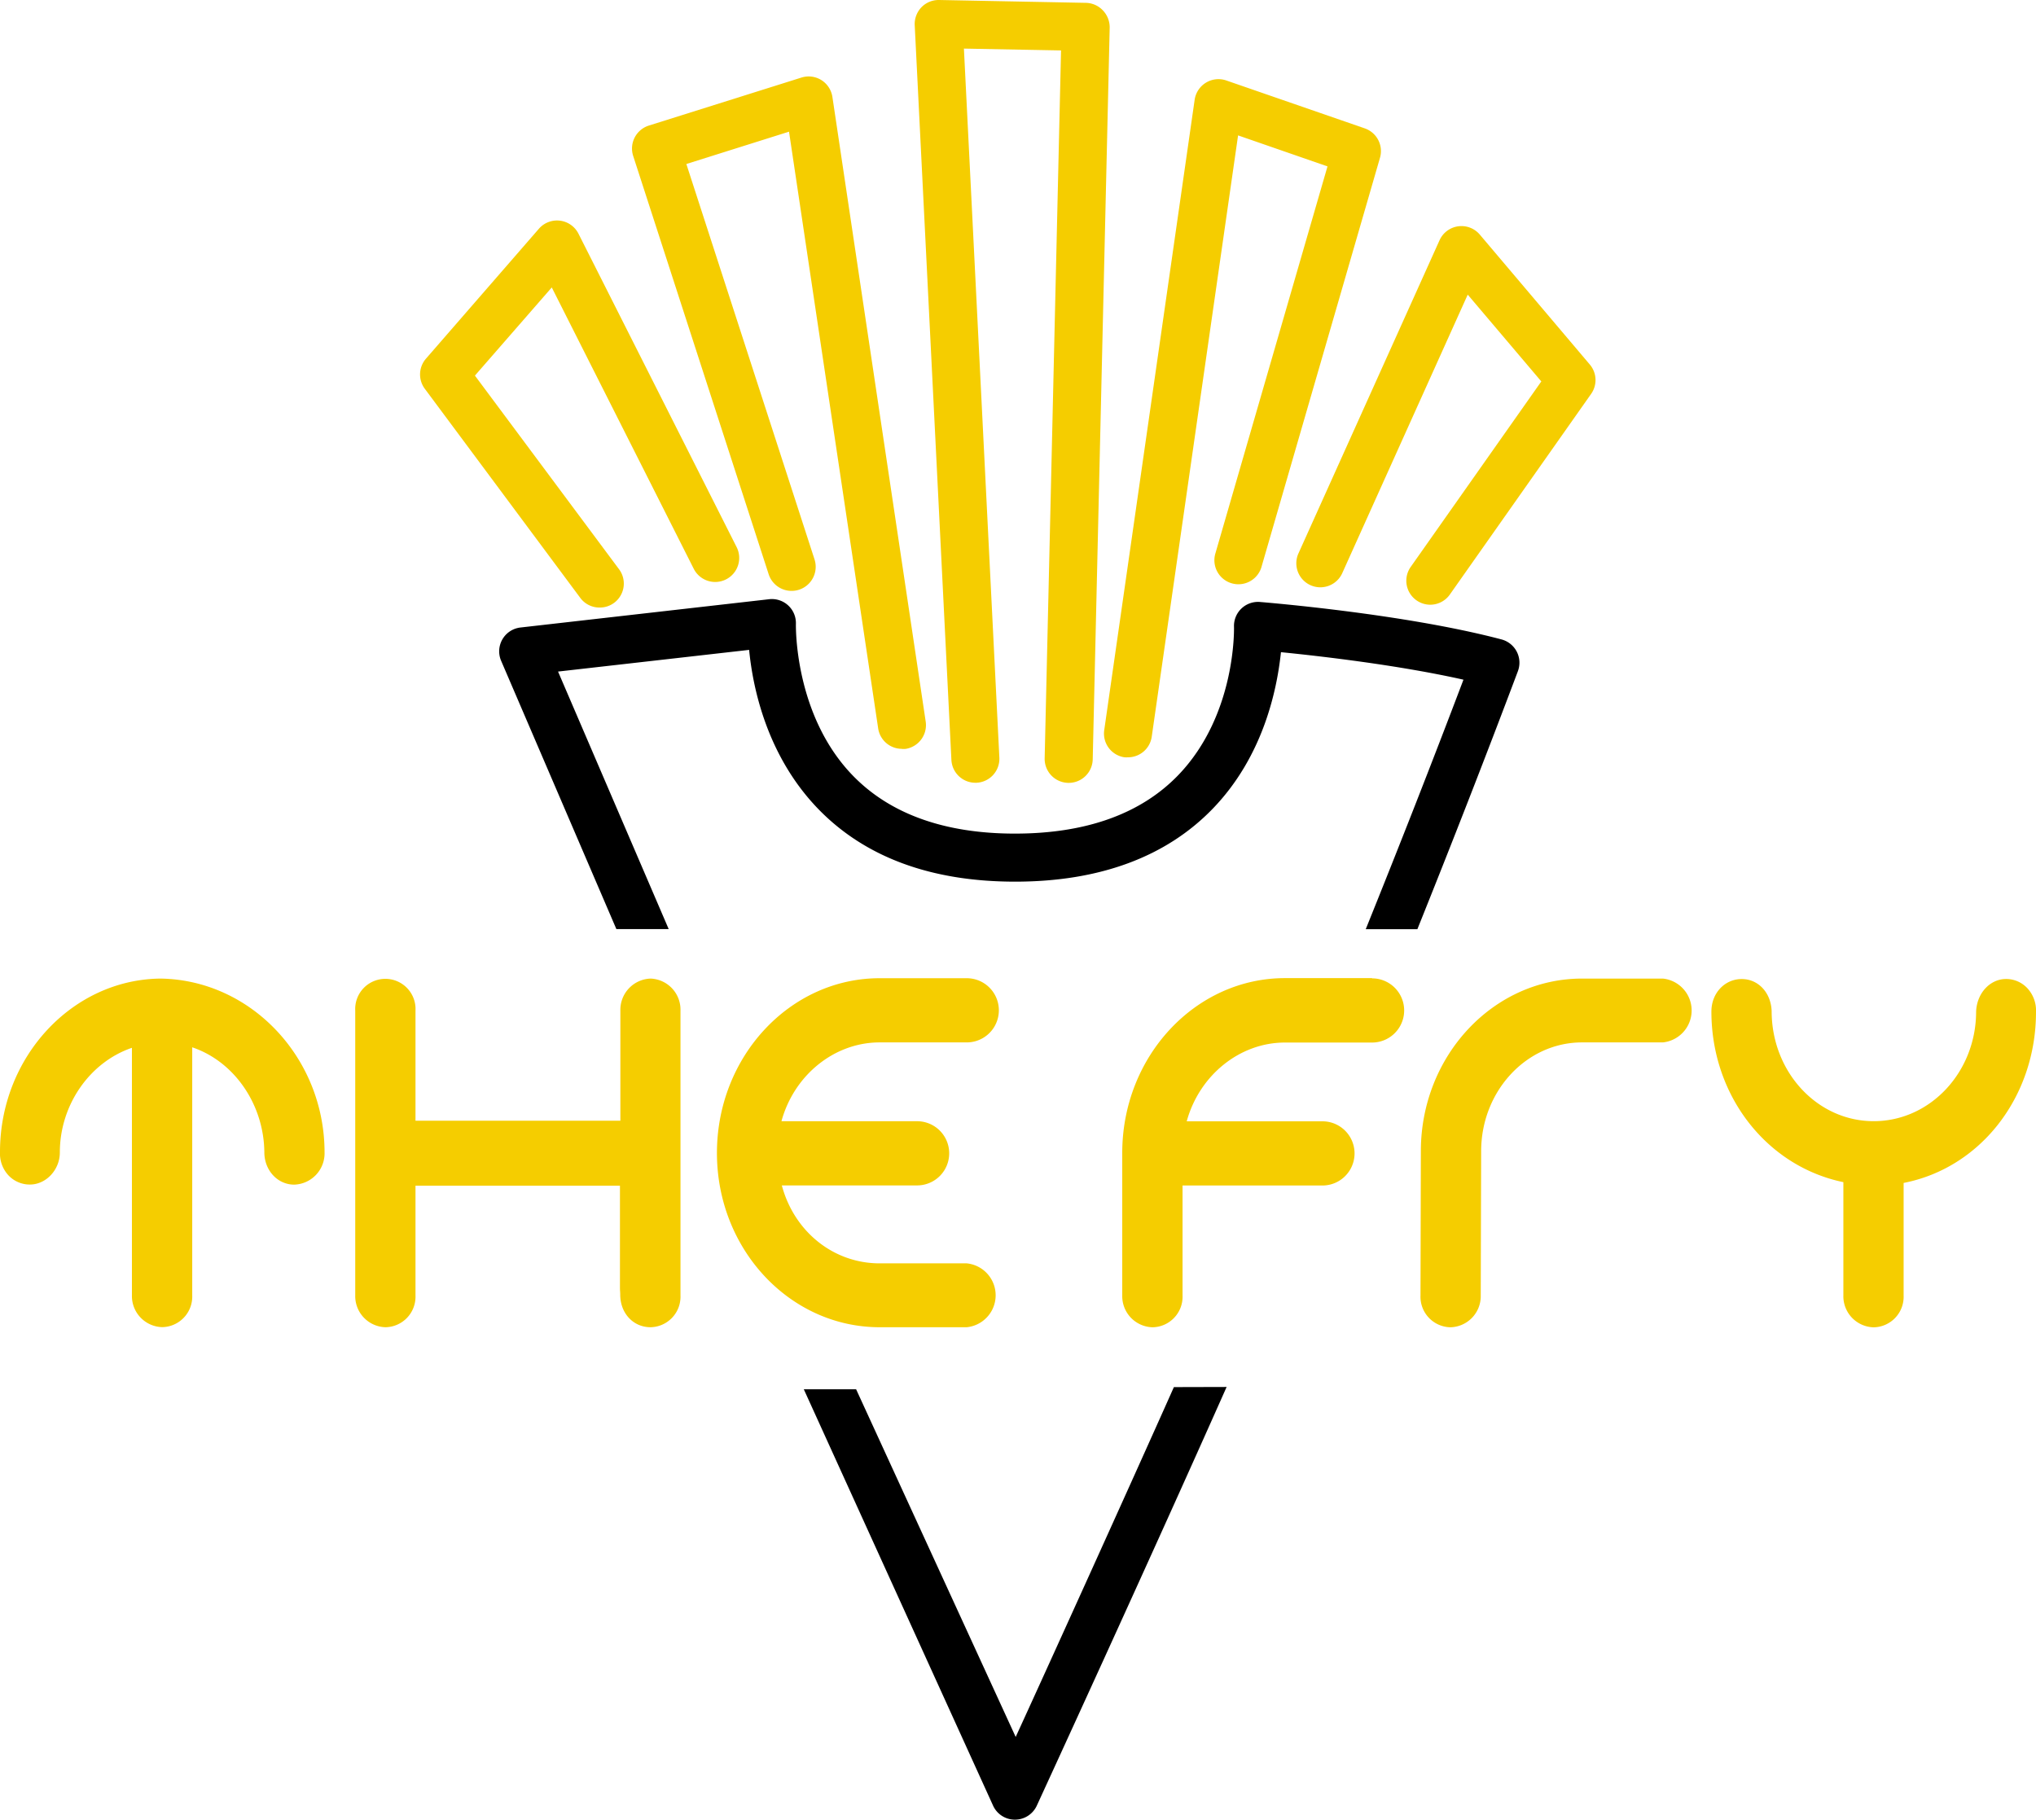 <svg xmlns="http://www.w3.org/2000/svg" viewBox="0 0 444.01 396.9"><defs><style>.cls-1{fill:#f5cd00;}</style></defs><g id="Warstwa_2" data-name="Warstwa 2"><g id="Warstwa_1-2" data-name="Warstwa 1"><path class="cls-1" d="M130.74,132.51a5.21,5.21,0,0,1-4.2-2.12l-33.9-45.6a5.24,5.24,0,0,1,.25-6.56l24.65-28.36A5.24,5.24,0,0,1,126.17,51l34.52,68.42a5.24,5.24,0,0,1-9.36,4.71l-31-61.44L103.57,81.92,135,124.15a5.23,5.23,0,0,1-4.21,8.36Z"></path><path class="cls-1" d="M196.68,163.32a5.22,5.22,0,0,1-5.17-4.46L172.07,28.72l-22.39,7.05L177.63,122a5.24,5.24,0,1,1-10,3.24L138.08,34a5.25,5.25,0,0,1,3.41-6.61l33.28-10.47a5.23,5.23,0,0,1,4.36.55,5.28,5.28,0,0,1,2.4,3.67l20.34,136.2a5.25,5.25,0,0,1-4.41,6,7,7,0,0,1-.78,0Z"></path><path class="cls-1" d="M212.7,170.72a5.24,5.24,0,0,1-5.22-5l-8-160.24a5.31,5.31,0,0,1,1.48-3.91A5.26,5.26,0,0,1,204.8,0l32,.62a5.24,5.24,0,0,1,3.68,1.61A5.33,5.33,0,0,1,242,6l-3.7,159.63a5.24,5.24,0,0,1-10.48-.25L231.39,11l-21.18-.4,7.73,154.63a5.23,5.23,0,0,1-5,5.49Z"></path><path class="cls-1" d="M246,165.17a6.61,6.61,0,0,1-.76,0,5.23,5.23,0,0,1-4.43-5.93L260.53,21.75a5.25,5.25,0,0,1,6.9-4.2L297.63,28a5.24,5.24,0,0,1,3.32,6.4L275.06,123.8A5.24,5.24,0,0,1,265,120.88L289.5,36.29,270,29.53,251.17,160.68a5.23,5.23,0,0,1-5.17,4.49Z"></path><path class="cls-1" d="M311.92,131.89a5.23,5.23,0,0,1-4.27-8.25l28.48-40.45L320.08,64.26l-27.41,60.85a5.24,5.24,0,0,1-9.55-4.31l30.82-68.41a5.24,5.24,0,0,1,8.77-1.23l24,28.35a5.23,5.23,0,0,1,.28,6.4l-30.81,43.76a5.23,5.23,0,0,1-4.3,2.22Z"></path><path d="M256,302.53c-9.59,21.54-29.82,66.13-34.5,76.3L186.7,303H175.29l41.23,90.7a5.22,5.22,0,0,0,4.73,3.17h.09a5.25,5.25,0,0,0,4.74-3c.26-.56,24.48-53.22,41.42-91.37Z"></path><path d="M330.77,142.12a5.27,5.27,0,0,0-3.32-2.66c-21.16-5.6-51.42-8.06-52.69-8.17a5.24,5.24,0,0,0-5.65,5.41c0,.2.54,19.18-12.17,32.37-8.16,8.45-20.13,12.74-35.6,12.74-15.31,0-27.21-4.26-35.36-12.66-12.87-13.28-12.41-32.88-12.41-33.07a5.24,5.24,0,0,0-5.83-5.39l-54.23,6.17a5.23,5.23,0,0,0-4.22,7.27l25.13,58.51h11.41L121.7,146.47l41.67-4.73c.79,8.16,3.81,23,15,34.62,10.2,10.57,24.65,15.93,43,15.93s32.94-5.37,43.14-15.95c11.07-11.48,14-26.09,14.84-34.1,8.51.85,25.55,2.8,39.8,6-6.89,18.2-14.08,36.49-21.31,54.42H309.1c7.46-18.57,14.86-37.49,21.92-56.27A5.25,5.25,0,0,0,330.77,142.12Z"></path><path class="cls-1" d="M299.22,213.33h-19c-19.56,0-35.48,17.1-35.48,38.12v31.11a6.78,6.78,0,0,0,6.62,6.92,6.66,6.66,0,0,0,6.53-6.92v-24h30.51a7,7,0,0,0,0-14h-29.6c2.74-10,11.52-17.18,21.42-17.18h19a7,7,0,0,0,0-14Z"></path><path class="cls-1" d="M362.61,213.43H345c-19.37,0-35.14,16.88-35.14,37.64l-.08,31.49a6.66,6.66,0,0,0,6.53,6.92,6.78,6.78,0,0,0,6.61-6.91l.09-31.49c0-13.08,9.86-23.73,22-23.73h17.65a7,7,0,0,0,0-13.92Z"></path><path class="cls-1" d="M442.24,215.66a6.3,6.3,0,0,0-4.76-2.14c-3.5,0-6.37,3.1-6.53,7.1,0,13.19-10,23.91-22.34,23.91s-22.25-10.76-22.25-24c-.14-4-2.89-7-6.53-7s-6.61,3-6.61,7.1c0,18.27,12,33.73,28.78,37.2v24.74a6.78,6.78,0,0,0,6.61,6.92,6.66,6.66,0,0,0,6.53-6.92V258c16.8-3.27,28.87-18.79,28.87-37.28A7.15,7.15,0,0,0,442.24,215.66Z"></path><path class="cls-1" d="M35,213.43c-19.31.2-35,17.18-35,37.79a7,7,0,0,0,1.73,5,6.36,6.36,0,0,0,4.79,2.13c3.54,0,6.53-3.22,6.53-7,0-10.36,6.52-19.69,15.72-22.82v54a6.78,6.78,0,0,0,6.62,6.92,6.66,6.66,0,0,0,6.53-6.92V228.42c9.2,3.1,15.73,12.54,15.73,23.15.14,3.88,3,6.8,6.52,6.8a6.83,6.83,0,0,0,6.61-7C70.79,230.74,54.76,213.72,35,213.43Z"></path><path class="cls-1" d="M191.83,227.35h19a7,7,0,0,0,0-14h-19c-19.56,0-35.48,17.1-35.48,38.12s15.92,38,35.48,38h19a7,7,0,0,0,0-13.93h-19c-10.06,0-18.63-6.91-21.33-17H200a7,7,0,0,0,0-14H170.42C173.16,234.49,181.94,227.35,191.83,227.35Z"></path><path class="cls-1" d="M141.9,213.43a6.82,6.82,0,0,0-6.61,7v24H90.61v-24a6.58,6.58,0,1,0-13.14,0v62.12a6.78,6.78,0,0,0,6.61,6.92,6.66,6.66,0,0,0,6.53-6.92l0-23.95H135.2l0,22.33c0,.47.06.94.06,1.43,0,4.06,2.84,7.11,6.61,7.11a6.66,6.66,0,0,0,6.53-6.92V220.44A6.79,6.79,0,0,0,141.9,213.43Z"></path></g></g></svg>